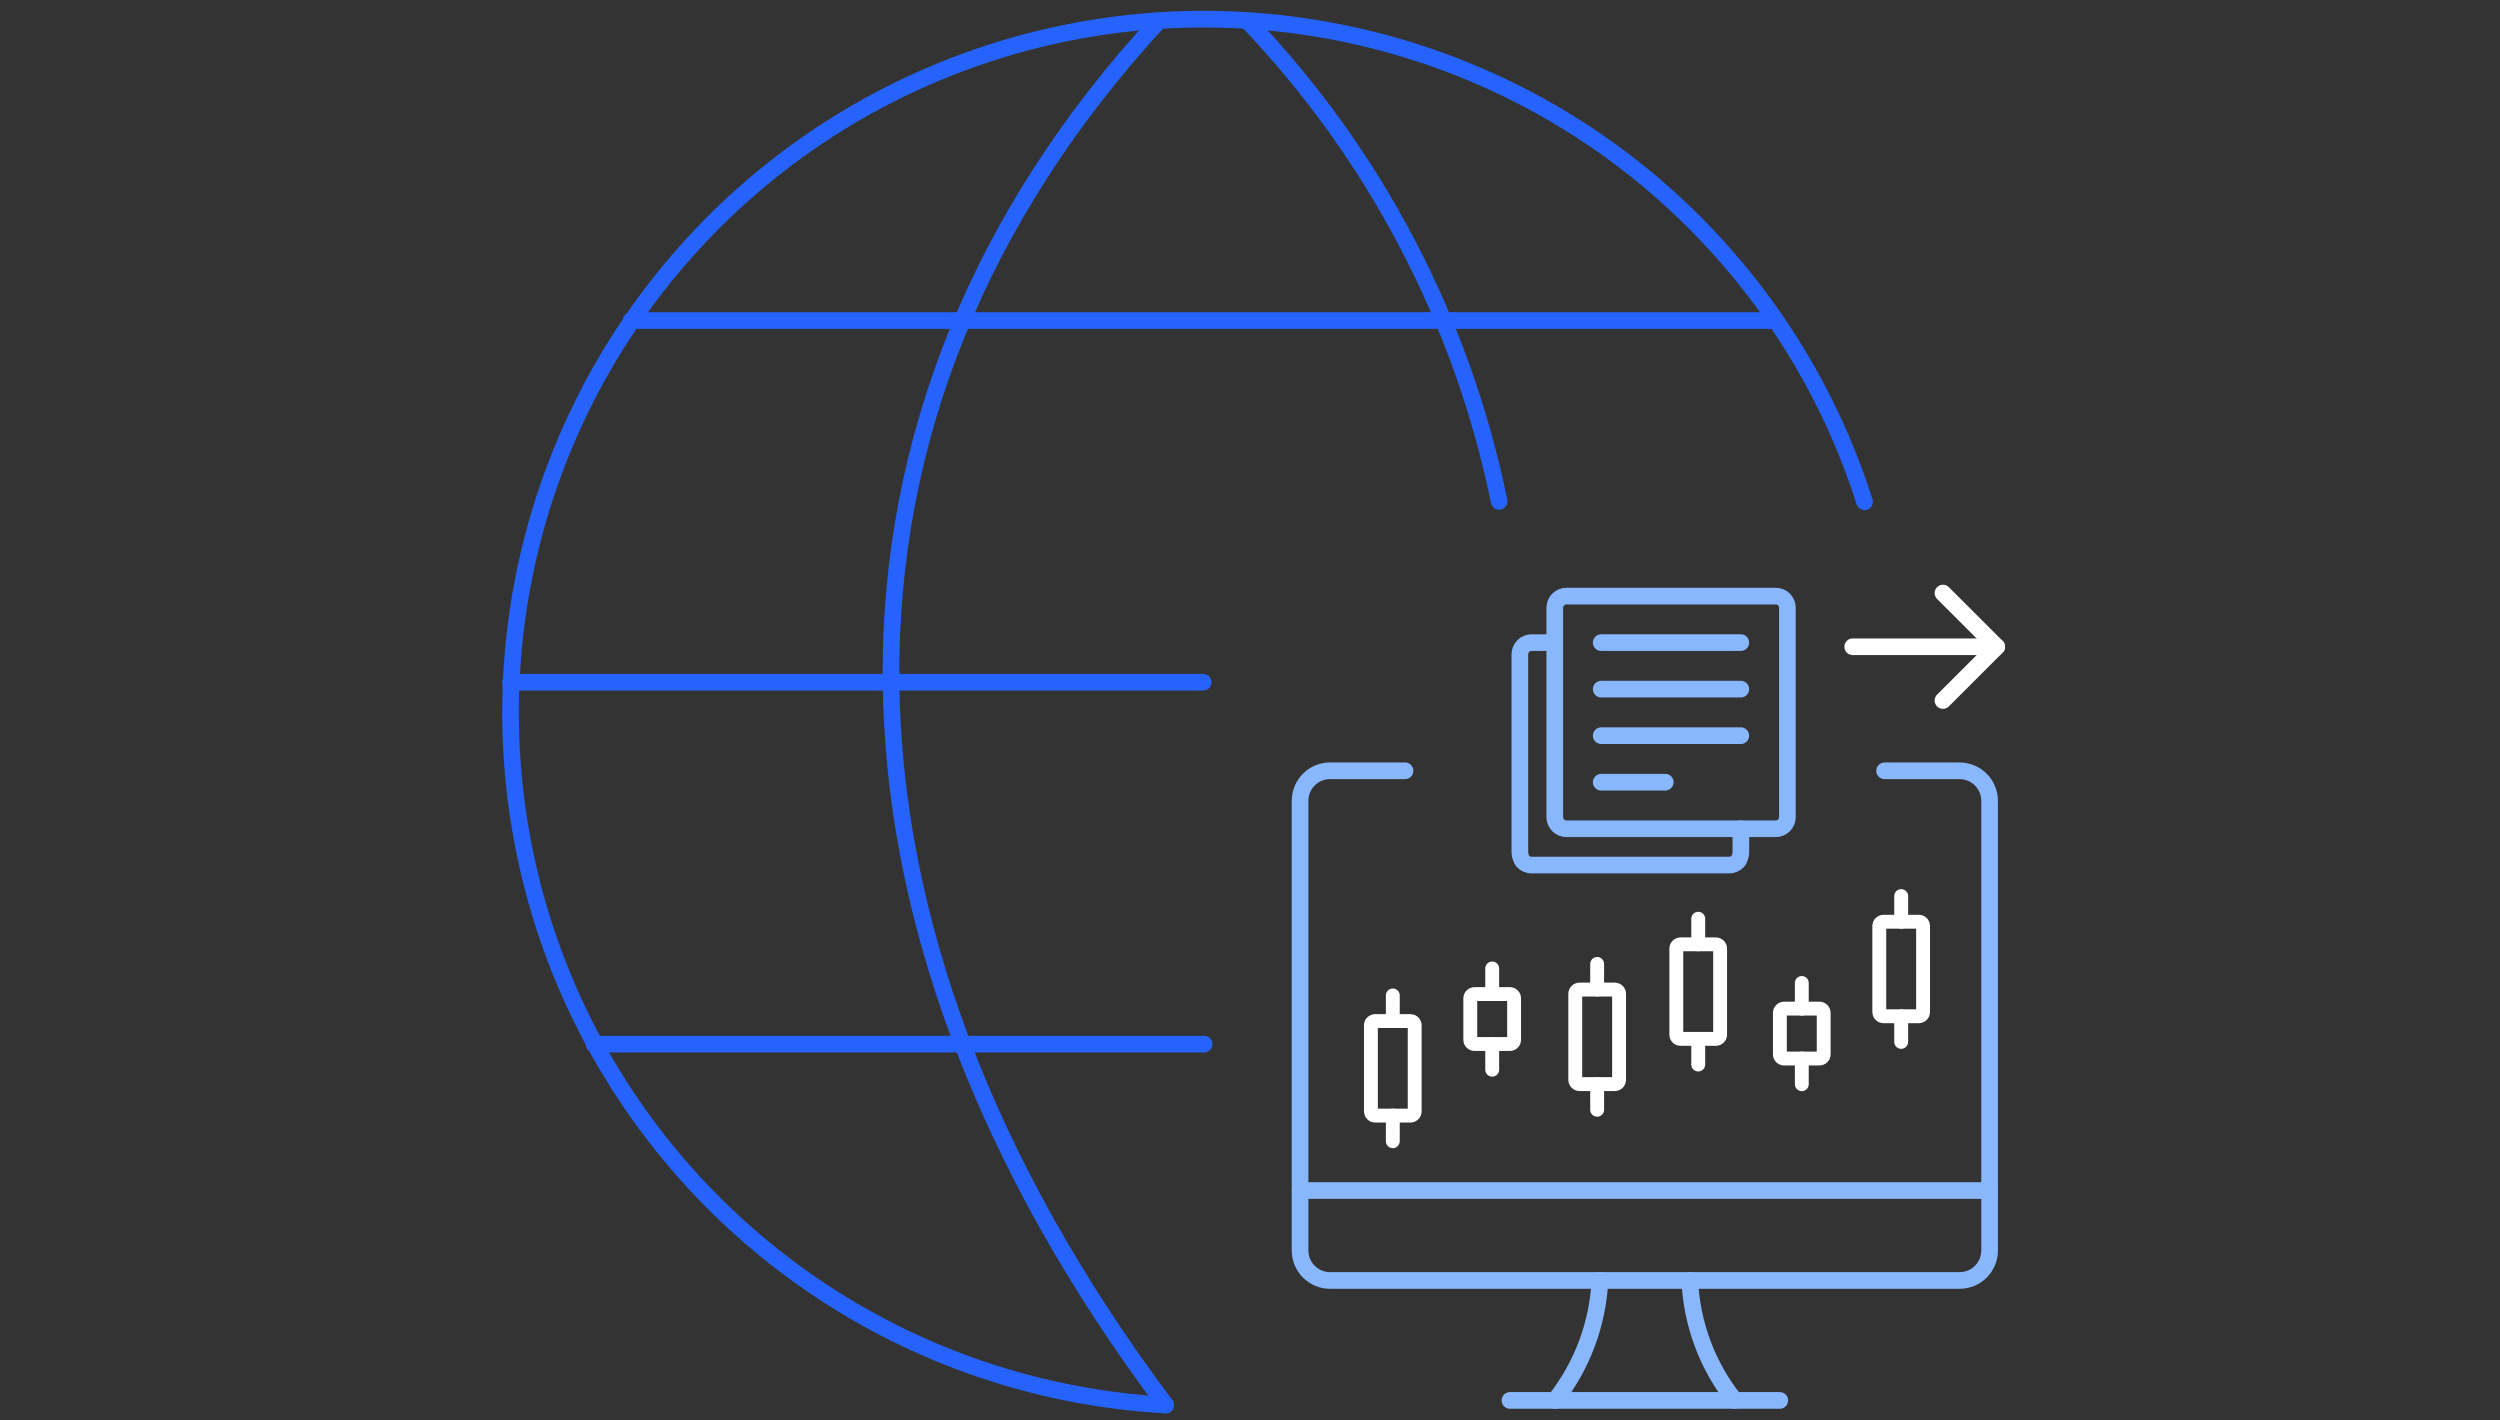<?xml version="1.0" encoding="UTF-8"?>
<svg id="Layer_1" xmlns="http://www.w3.org/2000/svg" version="1.1" viewBox="0 0 764 434">
  <rect x="0" y="0" width="764" height="434" fill="#333333" stroke="none"/>
  <!-- Generator: Adobe Illustrator 29.6.1, SVG Export Plug-In . SVG Version: 2.1.1 Build 9)  -->
  <defs>
    <style>
      .st0 {
        stroke: #2662fc;
      }

      .st0, .st1, .st2, .st3 {
        fill: none;
        stroke-linecap: round;
        stroke-linejoin: round;
      }

      .st0, .st1, .st3 {
        stroke-width: 5.09px;
      }

      .st1, .st2 {
        stroke: #fff;
      }

      .st2 {
        stroke-width: 4.24px;
      }

      .st3 {
        stroke: #89b7fe;
      }
    </style>
  </defs>
  <g>
    <path class="st0" d="M181.54,319.08h186.44"/>
    <path class="st0" d="M192.86,97.96h349.84"/>
    <path class="st0" d="M367.69,208.5h-211.71"/>
    <path class="st0" d="M356.22,429.38c-38.58-2.16-75.82-14.78-107.73-36.56-31.91-21.78-57.25-51.85-73.33-87-16.04-35.15-22.17-74.02-17.74-112.38,4.43-38.36,19.29-74.81,42.9-105.35,23.65-30.57,55.2-54.08,91.22-68,36.05-13.92,75.21-17.74,113.25-11,38.04,6.71,73.55,23.69,102.61,49.11,29.1,25.45,50.69,58.34,62.41,95.15"/>
    <path class="st0" d="M354.2,6.31c-110.54,119.77-108.56,275.64,2.02,423.06"/>
    <path class="st0" d="M381.13,6.31c39.01,40.74,65.69,91.69,77.01,146.92"/>
  </g>
  <g>
    <path class="st3" d="M546.23,185.72c0-.94-.38-1.84-1.04-2.51s-1.57-1.04-2.51-1.04h-63.99c-.95,0-1.85.38-2.51,1.04-.67.67-1.04,1.57-1.04,2.51v63.99c0,.95.38,1.85,1.04,2.52.67.67,1.57,1.04,2.51,1.04h63.99c.94,0,1.85-.37,2.51-1.04.67-.67,1.04-1.57,1.04-2.52v-63.99h0Z"/>
    <path class="st3" d="M489.33,196.38h42.66"/>
    <path class="st3" d="M489.33,210.6h42.66"/>
    <path class="st3" d="M489.33,224.82h42.66"/>
    <path class="st3" d="M489.33,239.04h19.57"/>
    <path class="st3" d="M475.13,196.39h-7.11c-.95,0-1.85.38-2.51,1.04-.67.67-1.04,1.57-1.04,2.52v60.44c0,.94.38,2.27,1.04,2.94.67.67,1.57,1.04,2.51,1.04h60.44c.94,0,1.84-.38,2.51-1.04.67-.67,1.04-2,1.04-2.94v-7.12"/>
  </g>
  <g>
    <path class="st3" d="M475.19,427.97c8.28-10.49,13.09-23.3,13.75-36.66"/>
    <path class="st3" d="M530.15,427.97c-8.34-10.47-13.14-23.29-13.75-36.66"/>
    <path class="st3" d="M461.44,427.97h82.46"/>
    <path class="st3" d="M397.31,363.83h210.72"/>
    <path class="st3" d="M429.37,235.55h-22.91c-2.44,0-4.77.97-6.47,2.69-1.72,1.72-2.69,4.05-2.69,6.49v137.42c0,2.44.97,4.77,2.69,6.49,1.72,1.7,4.05,2.67,6.47,2.67h192.4c2.44,0,4.77-.97,6.47-2.67,1.72-1.72,2.69-4.05,2.69-6.49v-137.42c0-1.22-.23-2.4-.7-3.51s-1.13-2.12-1.99-2.98-1.86-1.52-2.98-1.99c-1.11-.45-2.29-.7-3.51-.7h-22.91"/>
  </g>
  <g>
    <path class="st1" d="M566.19,197.65h44.01"/>
    <path class="st1" d="M593.77,214.08l16.43-16.42-16.43-16.42"/>
  </g>
  <g>
    <path class="st2" d="M418.95,313.34c0-.72.58-1.3,1.3-1.3h10.77c.72,0,1.31.58,1.31,1.3v26.28c0,.72-.58,1.31-1.31,1.31h-10.77c-.72,0-1.3-.59-1.3-1.31v-26.28Z"/>
    <path class="st2" d="M425.64,304.2v7.84"/>
    <path class="st2" d="M425.64,340.93v7.83"/>
    <path class="st2" d="M449.32,305.1c0-.72.59-1.31,1.31-1.31h10.77c.72,0,1.31.59,1.31,1.31v12.65c0,.72-.58,1.3-1.31,1.3h-10.77c-.72,0-1.31-.58-1.31-1.3v-12.65Z"/>
    <path class="st2" d="M456.02,295.96v7.83"/>
    <path class="st2" d="M456.02,319.06v7.84"/>
    <path class="st2" d="M481.4,303.72c0-.72.58-1.31,1.31-1.31h10.77c.72,0,1.31.59,1.31,1.31v26.28c0,.72-.58,1.3-1.31,1.3h-10.77c-.72,0-1.31-.58-1.31-1.3v-26.28Z"/>
    <path class="st2" d="M488.09,294.57v7.83"/>
    <path class="st2" d="M488.09,331.3v7.84"/>
    <path class="st2" d="M587.69,309.26c0,.72-.58,1.31-1.3,1.31h-10.77c-.73,0-1.31-.59-1.31-1.31v-26.28c0-.72.59-1.3,1.31-1.3h10.77c.72,0,1.3.58,1.3,1.3v26.28Z"/>
    <path class="st2" d="M581,281.68v-7.84"/>
    <path class="st2" d="M581,318.4v-7.83"/>
    <path class="st2" d="M557.32,322.19c0,.72-.59,1.3-1.31,1.3h-10.77c-.73,0-1.31-.58-1.31-1.3v-12.65c0-.72.59-1.31,1.31-1.31h10.77c.72,0,1.31.59,1.31,1.31v12.65Z"/>
    <path class="st2" d="M550.63,308.23v-7.83"/>
    <path class="st2" d="M550.63,331.33v-7.84"/>
    <path class="st2" d="M525.67,316.18c0,.72-.59,1.3-1.31,1.3h-10.77c-.73,0-1.31-.58-1.31-1.3v-26.28c0-.72.59-1.31,1.31-1.31h10.77c.73,0,1.31.59,1.31,1.31v26.28Z"/>
    <path class="st2" d="M518.98,288.59v-7.83"/>
    <path class="st2" d="M518.98,325.32v-7.84"/>
  </g>
</svg>